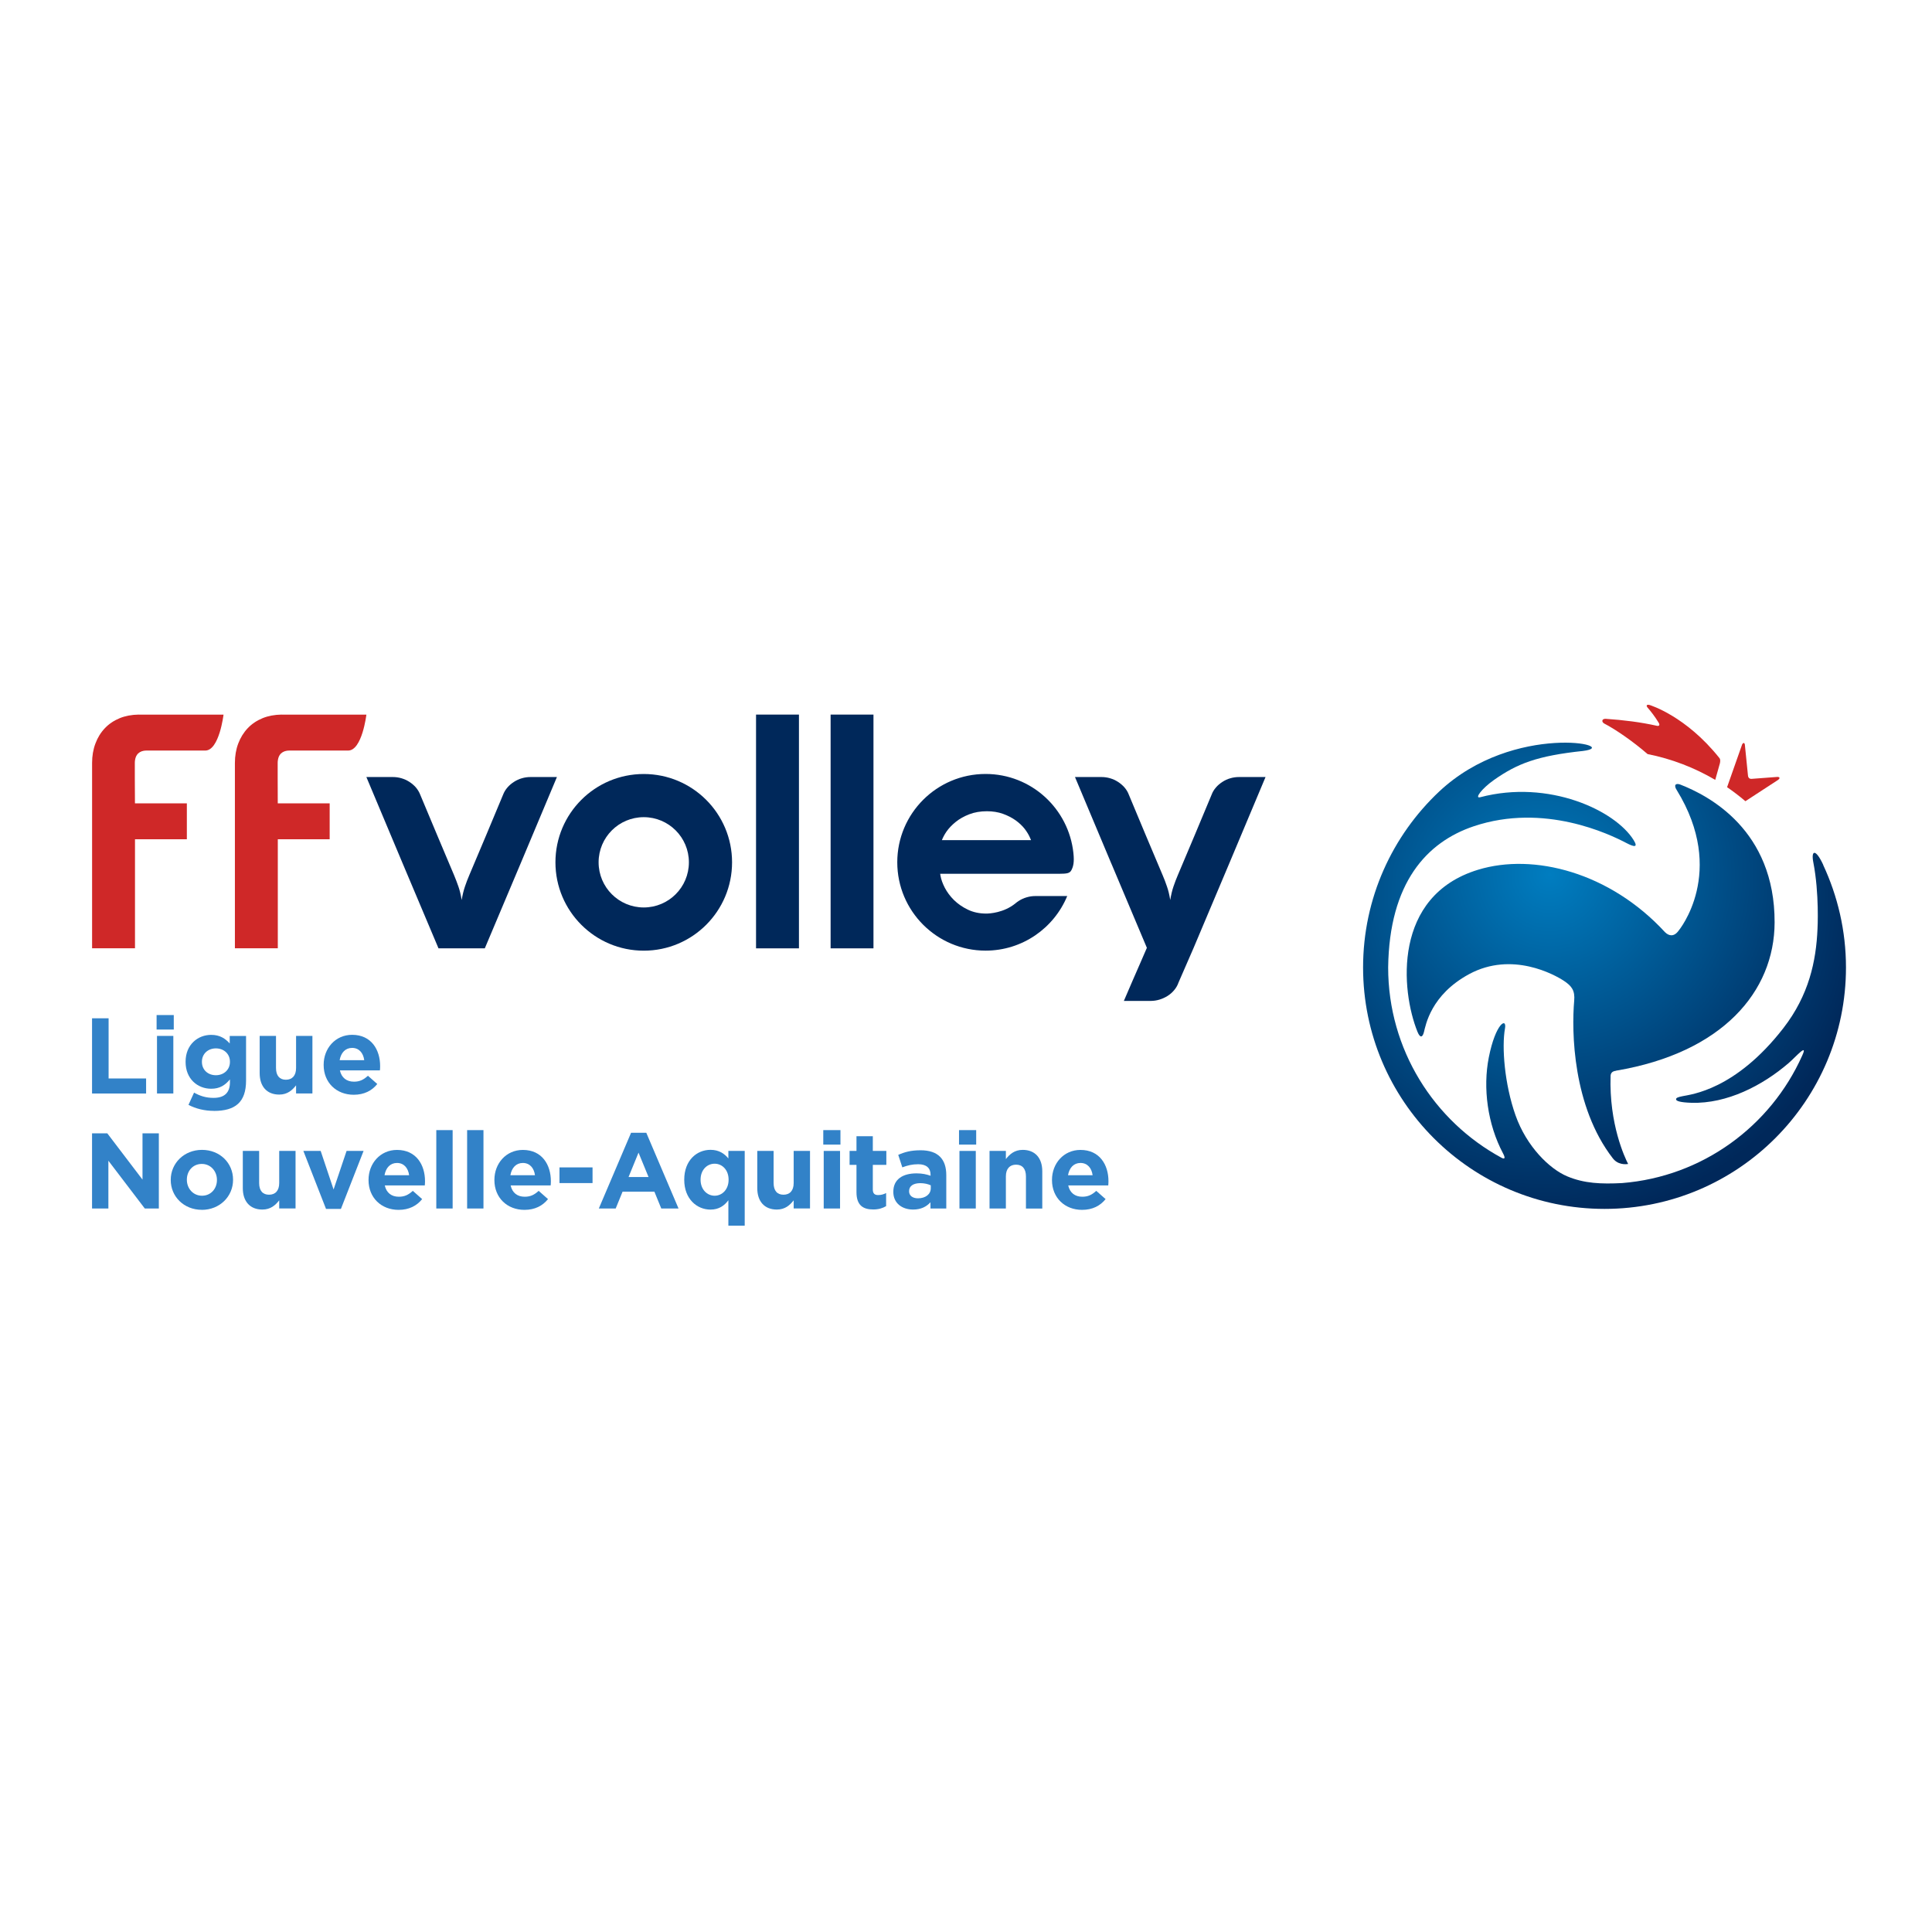 <?xml version="1.0" encoding="UTF-8"?>
<svg id="Calque_1" xmlns="http://www.w3.org/2000/svg" xmlns:xlink="http://www.w3.org/1999/xlink" version="1.1" viewBox="0 0 439.94 439.94">
  <!-- Generator: Adobe Illustrator 29.5.1, SVG Export Plug-In . SVG Version: 2.1.0 Build 141)  -->
  <defs>
    <style>
      .st0 {
        fill: #cf2828;
      }

      .st1 {
        fill: url(#radial-gradient);
      }

      .st2 {
        fill: url(#radial-gradient1);
      }

      .st3 {
        fill: #00285a;
      }

      .st4 {
        fill: #3282c8;
      }
    </style>
    <radialGradient id="radial-gradient" cx="352.89" cy="199.16" fx="352.89" fy="199.16" r="70.99" gradientUnits="userSpaceOnUse">
      <stop offset="0" stop-color="#007dc0"/>
      <stop offset="1" stop-color="#00285a"/>
    </radialGradient>
    <radialGradient id="radial-gradient1" cx="351.31" cy="203.8" fx="351.31" fy="203.8" r="74.12" xlink:href="#radial-gradient"/>
  </defs>
  <g>
    <g>
      <path class="st3" d="M120.81,176.94c-.67,0-1.33.09-1.97.28-.65.18-1.24.46-1.8.82-.56.36-1.06.78-1.49,1.28-.43.5-.76,1.04-.99,1.64-1.29,3.09-2.57,6.16-3.84,9.19-1.27,3.03-2.56,6.1-3.88,9.19-.35.82-.67,1.66-.96,2.52-.3.87-.55,1.89-.75,3.08h0s0,0,0,0c-.2-1.19-.44-2.21-.75-3.08-.3-.86-.62-1.71-.96-2.52-1.32-3.1-2.61-6.16-3.88-9.19-1.28-3.03-2.56-6.1-3.85-9.19-.23-.59-.56-1.14-.98-1.64-.43-.49-.93-.92-1.49-1.28-.56-.36-1.15-.63-1.8-.82-.64-.19-1.3-.28-1.97-.28h-6.02c2.75,6.54,5.48,13.04,8.19,19.5,2.71,6.46,5.46,12.96,8.23,19.5h10.55c2.77-6.54,5.51-13.04,8.23-19.5,2.71-6.46,5.44-12.96,8.19-19.5h-6.02Z"/>
      <rect class="st3" x="172.16" y="162.72" width="9.77" height="53.23"/>
      <rect class="st3" x="189.14" y="162.72" width="9.76" height="53.23"/>
      <path class="st3" d="M282.14,176.94c-.67,0-1.33.09-1.97.28-.65.18-1.25.46-1.8.82-.56.36-1.06.78-1.49,1.28-.43.5-.76,1.04-.98,1.64-1.28,3.09-2.57,6.16-3.84,9.19-1.27,3.03-2.57,6.1-3.88,9.19-.35.82-.67,1.66-.96,2.52-.3.87-.54,1.89-.74,3.08h0s0,0,0,0c-.2-1.19-.44-2.21-.75-3.08-.29-.86-.61-1.71-.96-2.52-1.32-3.1-2.61-6.16-3.88-9.19-1.28-3.03-2.56-6.1-3.84-9.19-.22-.59-.55-1.14-.98-1.64-.43-.49-.93-.92-1.49-1.28-.56-.36-1.15-.63-1.8-.82-.64-.19-1.3-.28-1.97-.28h-6.02c2.75,6.54,5.48,13.04,8.19,19.5h0s0,0,0,0c.07.18.15.35.23.53,2.63,6.26,5.27,12.54,7.95,18.86-.43.99-.93,2.17-1.36,3.14-1.3,2.97-2.6,5.95-3.88,8.95h6.13c.66,0,1.33-.1,1.99-.3.65-.2,1.27-.48,1.84-.84.57-.36,1.07-.8,1.5-1.32.44-.52.77-1.1.99-1.74l3.39-7.78h0c2.77-6.54,5.51-13.04,8.23-19.5,2.71-6.46,5.44-12.96,8.19-19.5h-6.02Z"/>
    </g>
    <path class="st0" d="M31.57,162.72h0c-1.58.03-3.01.29-4.29.81-1.34.55-2.47,1.31-3.4,2.29-.93.98-1.65,2.14-2.15,3.49-.51,1.35-.76,2.83-.76,4.44v42.19h9.77v-24.83h11.81v-8.18h-11.82l-.03-5.87v-3.35c0-.25.02-.47.06-.68.29-1.83,1.73-2.12,2.58-2.12h13.4c3.19,0,4.16-8.18,4.16-8.18h-19.32Z"/>
    <path class="st0" d="M64.1,162.72h0c-1.58.03-3.01.29-4.29.81-1.34.55-2.47,1.31-3.4,2.29-.93.98-1.65,2.14-2.16,3.49-.51,1.35-.76,2.83-.76,4.44v42.19h9.77v-24.83h11.81v-8.18h-11.82l-.02-5.87v-3.35c0-.25.02-.47.06-.68.29-1.83,1.73-2.12,2.58-2.12h13.4c3.19,0,4.16-8.18,4.16-8.18h-19.32Z"/>
    <path class="st3" d="M244.43,194.26c-1.07-10.12-9.6-18.02-20-18.02-11.11,0-20.11,9.01-20.11,20.11s9.01,20.12,20.11,20.12c8.39,0,15.57-5.14,18.59-12.43h-7.27c-.67,0-1.33.1-1.97.29-.65.19-1.25.46-1.8.82-.27.17-.52.36-.76.56h-.01s0,.02-.01.02c-2.64,2.13-5.85,2.3-6.63,2.3-1.55,0-2.96-.3-4.19-.9-1.21-.58-2.27-1.32-3.15-2.18-.88-.87-1.57-1.81-2.09-2.8-.5-.98-.83-1.89-.97-2.7l-.08-.48h27.09c1.66-.02,2.41-.06,2.8-.84.41-.8.68-1.75.45-3.86ZM214.48,191.31c.23-.59.55-1.21,1-1.88.56-.82,1.29-1.58,2.16-2.28.87-.7,1.91-1.28,3.08-1.73,1.19-.46,2.54-.69,4.02-.69,1.33,0,2.56.2,3.65.59,1.08.39,2.05.89,2.88,1.48.82.59,1.51,1.24,2.06,1.94.54.71.94,1.37,1.21,2.01l.24.56h-20.31Z"/>
    <path class="st3" d="M146.59,176.25c-11.11,0-20.11,9.01-20.11,20.11s9,20.12,20.11,20.12,20.11-9.01,20.11-20.12-9.01-20.11-20.11-20.11ZM146.59,206.64c-5.68,0-10.28-4.6-10.28-10.28s4.6-10.28,10.28-10.28,10.28,4.6,10.28,10.28-4.6,10.28-10.28,10.28Z"/>
  </g>
  <g>
    <path class="st1" d="M367.94,243.82c.05,0,.1-.02.14-.03,24.1-4.08,35.97-17.96,36.02-33.73.06-21.09-15.04-28.9-21.49-31.41-1.07-.38-1.53.14-.79,1.27,11.5,18.69.43,31.99.43,31.99-1.09,1.52-2.25,1.2-3.1.37-12.55-13.63-29.91-18.09-42.57-14.23-19.49,5.94-17.6,27.52-13.8,36.91.59,1.45,1.14,1.31,1.46.08.4-1.56,1.56-8.48,10.28-13.21,9.79-5.3,19.52.15,21.57,1.5,1.82,1.2,2.58,2.24,2.37,4.55-.61,6.99-.36,24.07,8.8,35.89.1.1.19.23.32.36,1.36,1.34,3.24.9,3.16.92-.73-1.42-4.36-9.06-3.99-20.12.07-.68.46-1,1.19-1.09Z"/>
    <path class="st0" d="M365.27,164.74c2.81,1.45,6.89,4.34,9.9,6.97,5.52,1.1,10.71,3.11,15.41,5.88l1.07-3.81c.07-.38.14-.85-.11-1.15-7.64-9.61-15.8-12.05-15.86-12.08-.35-.12-.63-.08-.69.08-.05.11,0,.27.17.48.72.83,1.68,2.04,2.55,3.48,0,.01,0,.03.02.04.29.5.05.74-.41.65-3.73-.84-7.55-1.31-11.7-1.6-.2,0-.37.03-.49.09-.4.21-.31.71.14.96Z"/>
    <path class="st0" d="M397.44,182.45l7.41-4.83c.56-.39.47-.75-.23-.7l-5.82.44c-.43.01-.67-.24-.75-.63l-.73-7.21c-.1-.46-.4-.42-.61-.02l-3.43,9.75c1.44.99,2.83,2.05,4.15,3.18Z"/>
    <path class="st2" d="M415.17,196.93c-1.74-3.74-2.79-3.34-2.26-.59,1.4,7.17.96,15.13.96,15.13-.31,7.42-1.96,15.14-7.77,22.64-10.94,14.11-21.03,15.1-22.95,15.5-1.02.21-1.56.37-1.48.77.07.33.9.66,3.52.74,8.05.23,16.12-3.89,22.13-9.07,1.59-1.37,4.47-4.72,3.05-1.65-7.18,16.04-22.68,27.54-41.02,29-4.72.24-8.56.1-12.44-1.52-4.03-1.67-9.29-6.78-11.81-13.92-2.52-7.14-3.15-15.57-2.4-19.74.48-2.63-2.13-1.26-3.68,6.55-1.38,6.96-.3,15.23,3.25,21.89.53,1,.44,1.41-.37.97-15.36-8.34-25.8-24.62-25.8-43.33.25-19.29,8.78-28.56,19.52-32.16,16.02-5.36,30.89,1.81,34.74,3.83,1.68.88,2.74,1.12,1.65-.65-4.18-6.77-19.31-13.9-34.95-9.78-1.37.36.3-1.93,3.13-3.93,5.31-3.74,9.85-5.5,20.28-6.61,9.35-1.15-15.69-6.75-32.73,9.22-10.67,10.03-17.35,24.28-17.35,40.08,0,30.36,24.61,54.98,54.98,54.98s54.98-24.61,54.98-54.98c0-8.35-1.89-16.26-5.19-23.34Z"/>
  </g>
  <g>
    <path class="st4" d="M20.96,249v-17.12h3.77v13.7h8.54v3.43h-12.3Z"/>
    <path class="st4" d="M35.66,234.44v-3.3h3.91v3.3h-3.91ZM35.75,249v-13.11h3.72v13.11h-3.72Z"/>
    <path class="st4" d="M48.72,252.96c-2.13,0-4.13-.49-5.8-1.37l1.27-2.79c1.35.76,2.69,1.2,4.43,1.2,2.54,0,3.74-1.22,3.74-3.57v-.64c-1.1,1.32-2.3,2.13-4.28,2.13-3.06,0-5.82-2.22-5.82-6.11v-.05c0-3.91,2.81-6.11,5.82-6.11,2.03,0,3.23.86,4.23,1.96v-1.71h3.72v10.15c0,4.94-2.45,6.92-7.31,6.92ZM52.36,241.76c0-1.79-1.39-3.03-3.2-3.03s-3.18,1.25-3.18,3.03v.05c0,1.81,1.37,3.03,3.18,3.03s3.2-1.25,3.2-3.03v-.05Z"/>
    <path class="st4" d="M67.42,249v-1.86c-.86,1.1-1.96,2.11-3.84,2.11-2.81,0-4.45-1.86-4.45-4.87v-8.49h3.72v7.31c0,1.76.83,2.67,2.25,2.67s2.32-.91,2.32-2.67v-7.31h3.72v13.11h-3.72Z"/>
    <path class="st4" d="M86.52,243.74h-9.12c.37,1.69,1.54,2.57,3.2,2.57,1.25,0,2.15-.39,3.18-1.35l2.13,1.88c-1.22,1.52-2.98,2.45-5.36,2.45-3.94,0-6.85-2.76-6.85-6.78v-.05c0-3.74,2.67-6.82,6.48-6.82,4.38,0,6.38,3.4,6.38,7.12v.05c0,.37-.02.59-.05.93ZM80.18,238.62c-1.54,0-2.54,1.1-2.84,2.79h5.6c-.22-1.66-1.2-2.79-2.76-2.79Z"/>
    <path class="st4" d="M32.97,275.19l-8.29-10.88v10.88h-3.72v-17.12h3.47l8.02,10.54v-10.54h3.72v17.12h-3.2Z"/>
    <path class="st4" d="M45.95,275.49c-4.06,0-7.07-3.01-7.07-6.78v-.05c0-3.77,3.03-6.82,7.12-6.82s7.07,3.01,7.07,6.78v.05c0,3.77-3.03,6.83-7.12,6.83ZM49.4,268.66c0-1.93-1.39-3.62-3.45-3.62s-3.4,1.64-3.4,3.57v.05c0,1.93,1.39,3.62,3.45,3.62s3.4-1.64,3.4-3.57v-.05Z"/>
    <path class="st4" d="M63.58,275.19v-1.86c-.86,1.1-1.96,2.1-3.84,2.1-2.81,0-4.45-1.86-4.45-4.87v-8.49h3.72v7.32c0,1.76.83,2.66,2.25,2.66s2.32-.9,2.32-2.66v-7.32h3.72v13.11h-3.72Z"/>
    <path class="st4" d="M77.62,275.29h-3.38l-5.16-13.21h3.94l2.94,8.78,2.96-8.78h3.87l-5.16,13.21Z"/>
    <path class="st4" d="M96.74,269.94h-9.12c.37,1.69,1.54,2.57,3.2,2.57,1.25,0,2.15-.39,3.18-1.34l2.13,1.88c-1.22,1.52-2.98,2.45-5.36,2.45-3.94,0-6.85-2.76-6.85-6.78v-.05c0-3.74,2.67-6.82,6.48-6.82,4.38,0,6.38,3.4,6.38,7.12v.05c0,.37-.02.59-.05.93ZM90.4,264.82c-1.54,0-2.54,1.1-2.84,2.79h5.6c-.22-1.66-1.2-2.79-2.76-2.79Z"/>
    <path class="st4" d="M99.35,275.19v-17.85h3.72v17.85h-3.72Z"/>
    <path class="st4" d="M106.37,275.19v-17.85h3.72v17.85h-3.72Z"/>
    <path class="st4" d="M125.4,269.94h-9.12c.37,1.69,1.54,2.57,3.2,2.57,1.25,0,2.15-.39,3.18-1.34l2.13,1.88c-1.22,1.52-2.98,2.45-5.36,2.45-3.94,0-6.85-2.76-6.85-6.78v-.05c0-3.74,2.67-6.82,6.48-6.82,4.38,0,6.38,3.4,6.38,7.12v.05c0,.37-.02.59-.05.93ZM119.06,264.82c-1.54,0-2.54,1.1-2.84,2.79h5.6c-.22-1.66-1.2-2.79-2.76-2.79Z"/>
    <path class="st4" d="M127.4,269.4v-3.57h7.53v3.57h-7.53Z"/>
    <path class="st4" d="M150.58,275.19l-1.57-3.84h-7.24l-1.57,3.84h-3.84l7.34-17.24h3.47l7.34,17.24h-3.94ZM145.4,262.47l-2.27,5.55h4.55l-2.28-5.55Z"/>
    <path class="st4" d="M165.86,279.11v-5.8c-.9,1.22-2.15,2.13-4.08,2.13-3.06,0-5.97-2.4-5.97-6.78v-.05c0-4.38,2.86-6.78,5.97-6.78,1.98,0,3.2.9,4.08,1.96v-1.71h3.72v17.02h-3.72ZM165.91,268.61c0-2.18-1.44-3.62-3.18-3.62s-3.2,1.42-3.2,3.62v.05c0,2.18,1.47,3.62,3.2,3.62s3.18-1.44,3.18-3.62v-.05Z"/>
    <path class="st4" d="M180.73,275.19v-1.86c-.86,1.1-1.96,2.1-3.84,2.1-2.81,0-4.45-1.86-4.45-4.87v-8.49h3.72v7.32c0,1.76.83,2.66,2.25,2.66s2.32-.9,2.32-2.66v-7.32h3.72v13.11h-3.72Z"/>
    <path class="st4" d="M187.47,260.64v-3.3h3.91v3.3h-3.91ZM187.57,275.19v-13.11h3.72v13.11h-3.72Z"/>
    <path class="st4" d="M198.85,275.41c-2.28,0-3.82-.91-3.82-3.94v-6.21h-1.57v-3.18h1.57v-3.35h3.72v3.35h3.08v3.18h-3.08v5.6c0,.86.37,1.27,1.2,1.27.68,0,1.3-.17,1.83-.46v2.98c-.78.46-1.69.76-2.94.76Z"/>
    <path class="st4" d="M211.88,275.19v-1.42c-.91,1-2.15,1.66-3.96,1.66-2.47,0-4.5-1.42-4.5-4.01v-.05c0-2.86,2.18-4.18,5.28-4.18,1.32,0,2.27.22,3.2.54v-.22c0-1.54-.95-2.4-2.81-2.4-1.42,0-2.42.27-3.62.71l-.93-2.84c1.44-.64,2.86-1.05,5.09-1.05,4.06,0,5.85,2.1,5.85,5.65v7.61h-3.6ZM211.95,269.91c-.64-.29-1.47-.49-2.37-.49-1.59,0-2.57.64-2.57,1.81v.05c0,1,.83,1.59,2.03,1.59,1.74,0,2.91-.95,2.91-2.3v-.66Z"/>
    <path class="st4" d="M218.38,260.64v-3.3h3.91v3.3h-3.91ZM218.48,275.19v-13.11h3.72v13.11h-3.72Z"/>
    <path class="st4" d="M233.62,275.19v-7.31c0-1.76-.83-2.67-2.25-2.67s-2.32.91-2.32,2.67v7.31h-3.72v-13.11h3.72v1.86c.86-1.1,1.96-2.1,3.84-2.1,2.81,0,4.45,1.86,4.45,4.87v8.49h-3.72Z"/>
    <path class="st4" d="M252.37,269.94h-9.12c.37,1.69,1.54,2.57,3.2,2.57,1.25,0,2.15-.39,3.18-1.34l2.13,1.88c-1.22,1.52-2.98,2.45-5.36,2.45-3.94,0-6.85-2.76-6.85-6.78v-.05c0-3.74,2.67-6.82,6.48-6.82,4.38,0,6.38,3.4,6.38,7.12v.05c0,.37-.02.59-.05.93ZM246.04,264.82c-1.54,0-2.54,1.1-2.84,2.79h5.6c-.22-1.66-1.2-2.79-2.76-2.79Z"/>
  </g>
</svg>